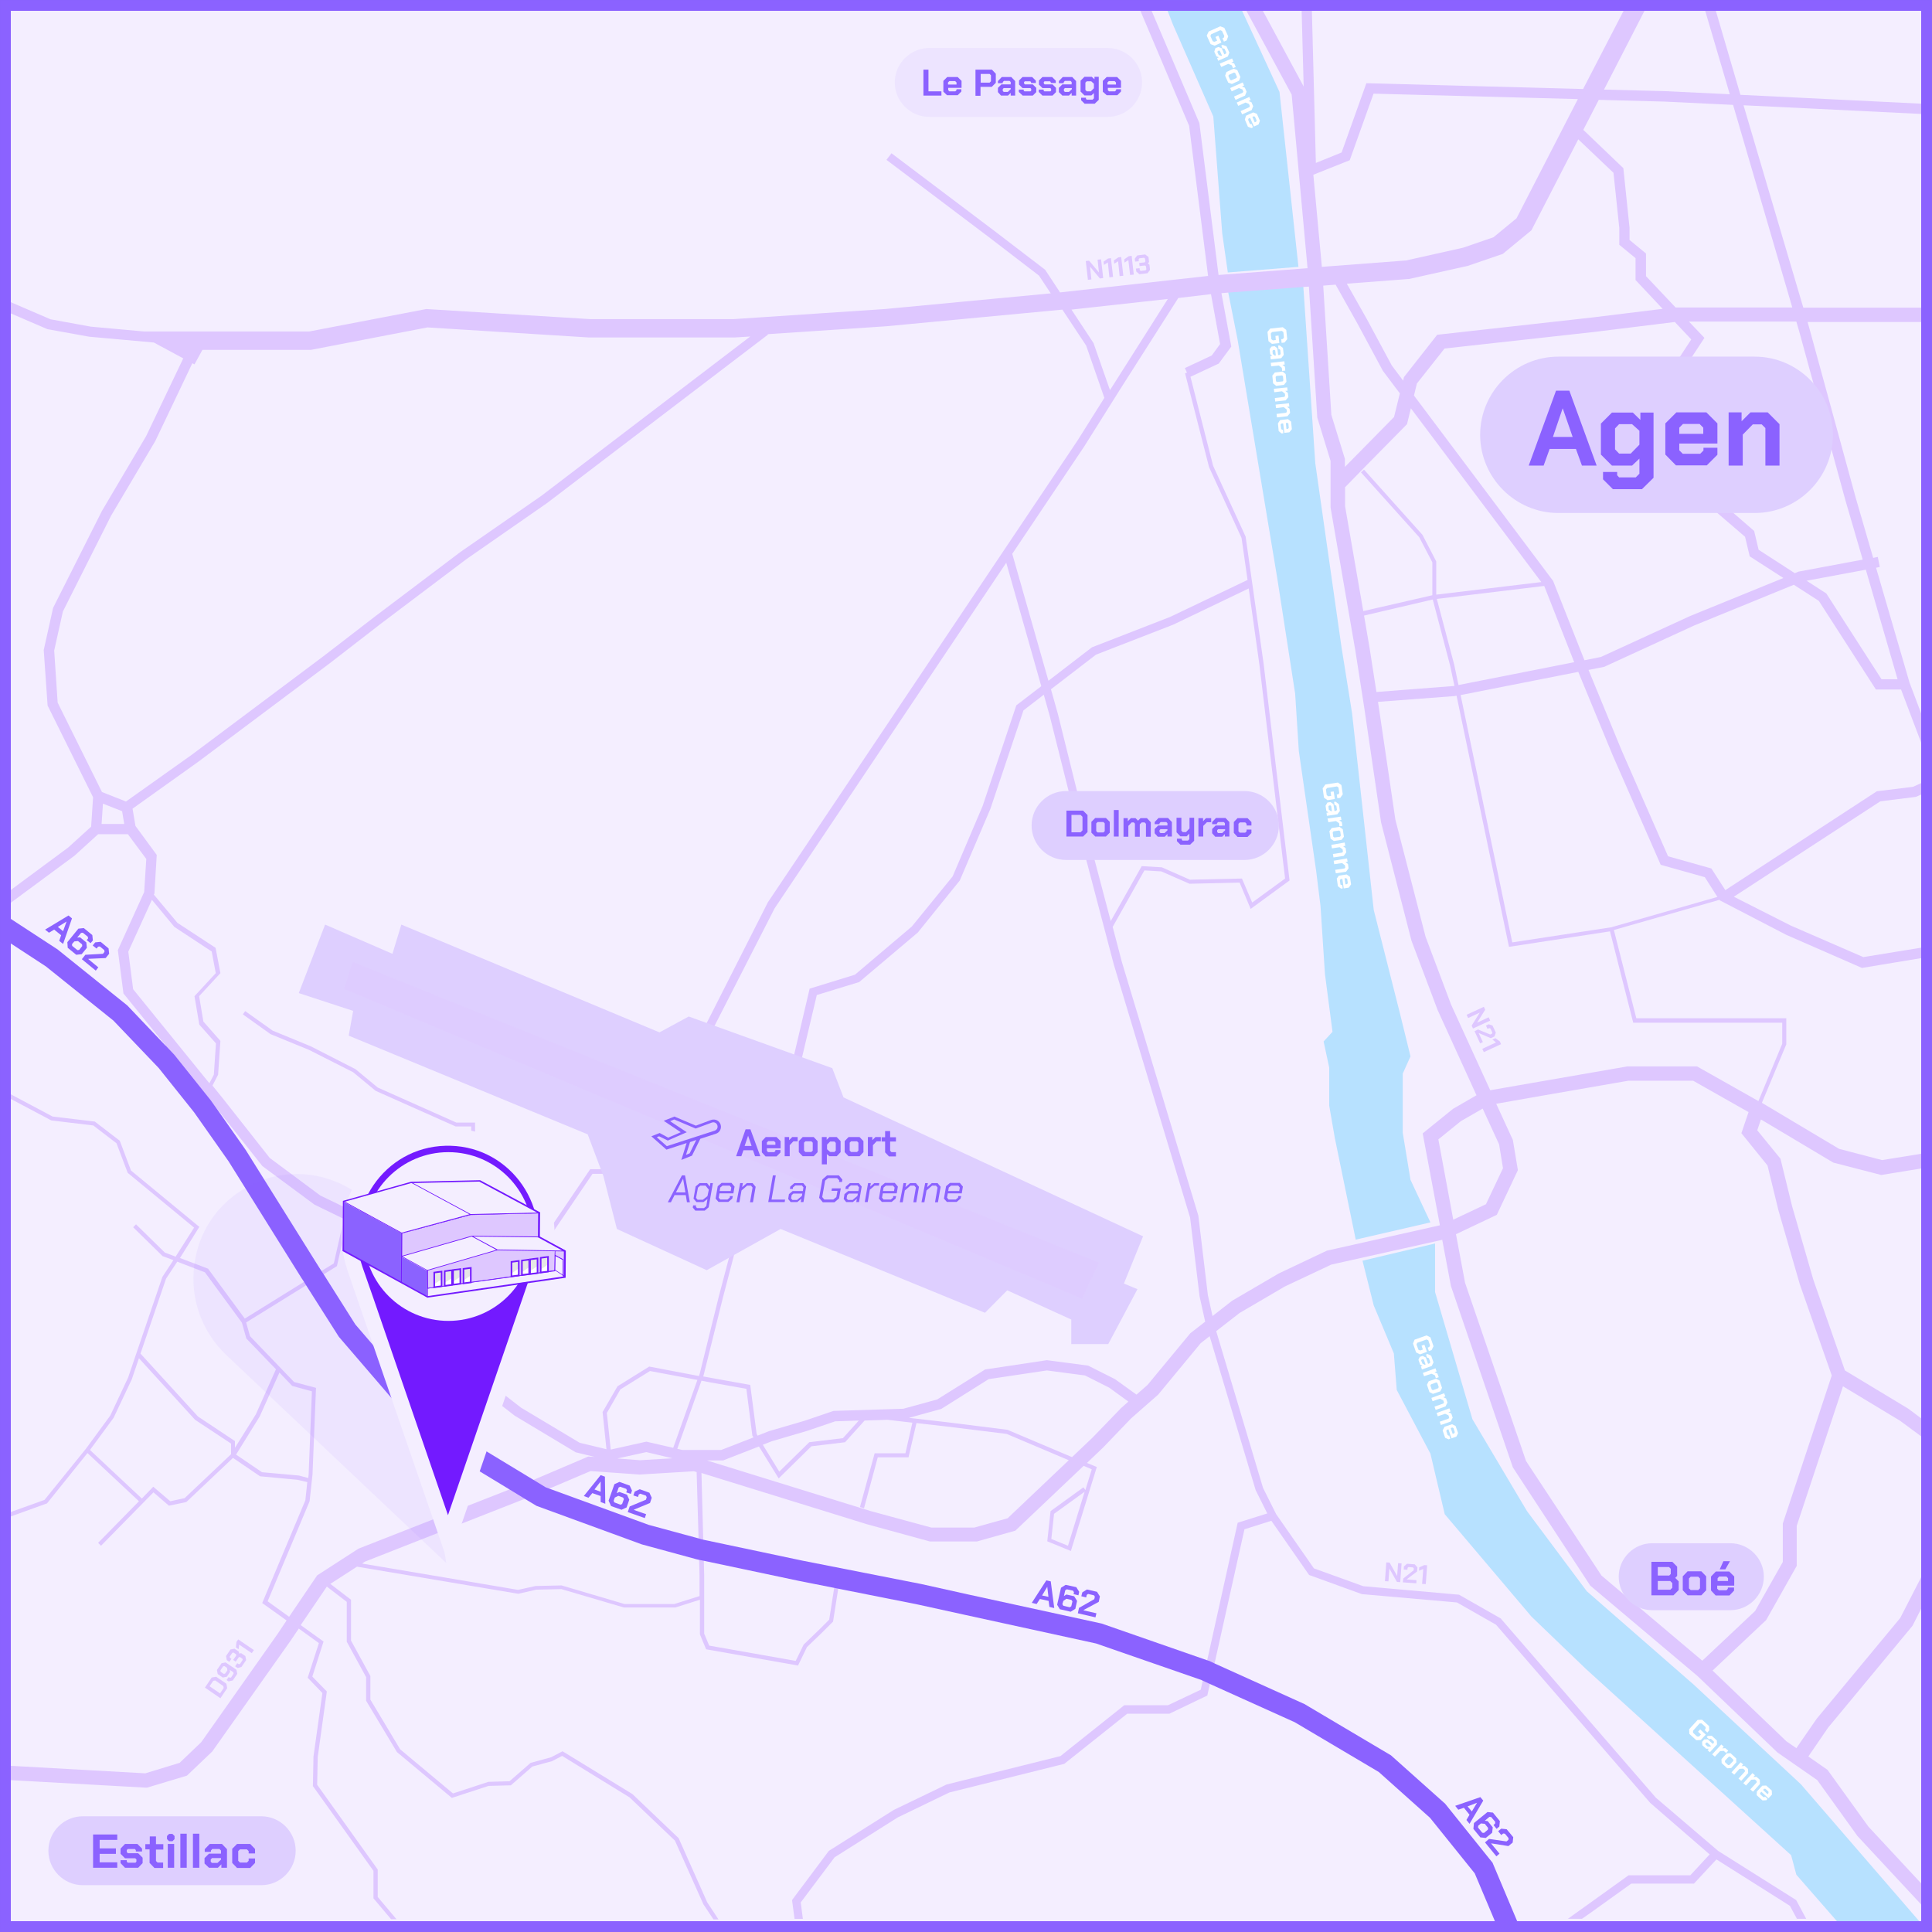 <svg xmlns="http://www.w3.org/2000/svg" xmlns:xlink="http://www.w3.org/1999/xlink" id="Calque_1" x="0px" y="0px" viewBox="0 0 998.4 998.4" style="enable-background:new 0 0 998.4 998.4;" xml:space="preserve"><rect x="0" y="0" width="998.4" height="998.4" fill="#333333" stroke="none"/><style type="text/css">	.st0{fill:#F4EEFF;}	.st1{fill:#B7E1FF;}	.st2{fill:#DEC7FF;}	.st3{fill:#8B62FF;}	.st4{fill:none;stroke:#8B62FF;stroke-width:5.595;stroke-miterlimit:10;}	.st5{opacity:7.000000e-02;fill:#8B62FF;}	.st6{fill:#DECFFF;}	.st7{opacity:0.32;fill:#DEC7FF;}	.st8{fill:#731AFF;}	.st9{fill:#FFFFFF;stroke:#FFFFFF;stroke-width:0.839;stroke-miterlimit:10;}	.st10{fill:#E6E6E6;}	.st11{fill:none;stroke:#731AFF;stroke-width:0.839;stroke-miterlimit:10;}	.st12{fill:#FFFFFF;}</style><g>	<rect x="1.5" y="2.8" class="st0" width="992.8" height="992.8"></rect>	<polygon class="st1" points="634.5,150.1 673.5,147.8 679.7,239.4 693.2,334.1 698.7,368.5 709.9,470.2 723.4,523.5 728.9,545.9   724.9,554.8 724.9,585.4 728.9,609.7 739.2,631.7 700.6,640.6 689.8,588.1 686.9,571.4 686.9,551.7 684,538.2 688.6,533.2   684.7,503.4 682.4,468.2 680.1,449.7 671.2,388.2 669.3,358.5 660,298.5 639.5,175.2  "></polygon>	<polygon class="st1" points="994.2,995.6 951.7,995.6 928.3,968.8 925.6,958.7 819.6,862.5 791.4,835.4 746.6,782.5 739.2,751.2   721.8,718.3 720.3,699.4 709.9,674.6 704.1,651.5 741.6,642.6 741.6,667.7 760.9,733.4 789.1,780.9 820,822.3 875.3,870.6   930.6,922  "></polygon>	<polygon class="st1" points="671,137.9 634.5,140.8 631.6,120.5 627,60.2 606.1,12.6 601.3,0.2 639.4,0.2 661.2,47.5  "></polygon>	<g>		<path class="st2" d="M551.9,798.8l-8.6-3.5l1.4-13l15.8-11.4L551.9,798.8z M833.3,390.1l24.9,56.8l22.8,6.4l6.5,10.2l-54.9,15.7   l-51.1,7.8l-26.7-127.8l60.8-12L833.3,390.1z M695,251.9l11.7-12l20.4-20.7l2-8.2l67.4,89.8l-54.3,6.5v-17.2l-7.1-13.7l-30.2-33.7   l-1.6,1.4l30.1,33.5l6.8,13v17l-35.7,8.2l-9.4-54.2V251.9z M740.4,309.8l9,34.2l2.2,10.4l-0.3,0.1l-40,3.1l-3.5-22.5l-2.9-17   L740.4,309.8z M751.5,343.5l-9-34l55.5-6.7l15.5,39.4L753.7,354L751.5,343.5z M980.6,351h-8.3l-28.5-44.3l-10.2-6.6l30.6-5.7   L980.6,351z M645.3,304.1l5.5,39.2L664.1,454l-17,12.4l-5.3-12.4l-26.9,0.6l-14.5-6.4l-10.4-0.6l-16,28.4l-12.7-48.1L546.7,369   l-3.6-12.8l23.3-17.9l39.9-15.5L645.3,304.1z M538.1,354.6l-12.9,9.9l-17.4,52l-15.5,36.4l-21.1,25.9l-29.4,24.9l-23.4,7.2   l-8.4,35.8l-41.6-14.9l31.9-62.4L520,290.8L538.1,354.6z M52.5,425.8l0.7-10.5l9.9,3.9l1.1,6.6H52.5z M68.8,511.2l-2.5-19.4   L78.5,465l11.6,14l19.3,12.7l2.1,11.2l-11,11.9l2.5,14.7l8.6,9.7l-1.1,16.2l-2.3,4.4L68.8,511.2z M119.4,751.5l-24,22.7l-7.4,1.6   l-8.8-7.5l-5.9,6.1l-26.8-25.1l12.2-16.6l9.4-19.9l3.7-10.9l29,31.8l18.6,12.3V751.5z M102.3,732l-29.7-32.5l13.2-38.7l5.8-8.8   l14.3,5.5l19.1,26l2.3,8.2l15.3,15.9l-10.4,23.3l-10.8,17.3v-3.5L102.3,732z M154.4,762.5l-19-1.7l-13.4-9.1l12.2-19.7l10.2-22.7   l6.6,6.9l10.2,2.8l-1.7,42.9l-0.2,1.9L154.4,762.5z M185.1,800.4l-21.2,13.7l-14.5,21.4l-11.1-8l21.7-51.7l1.5-14l1.8-44.6   l-11.3-3l-22.8-23.7l-2-7.1l31-19.2l9-5.6l6.9-4.3l5.2-22.7l15.1,13.4l19.2,31l19.2,29.8l33.2,25.8l31.5,18.9l9.9,2.4l-3.4-0.2   l-28.4,12.1h0l-3.5,1.5l-8.8,3.4l-77.8,30.5L185.1,800.4z M334,745l-18.4,4.1l-2-18.9l7-12.2l15.3-9.5l24.5,4.6l-12.5,35.1   L334,745z M347.5,753.6l-16.8,1l-11.7-0.9l15-3.3L347.5,753.6z M335.5,706.2l-16.4,10.2l-7.7,13.3l2,19.2l-13.8-3.3l-30.4-18.2   l-27.9-21.7l10.7-19.2l54.2-79.9h5.8l68.9,27.5l-9.5,36.1l-9.8,39.7l-0.4,1.2L335.5,706.2z M239.5,704.3l-2.7-2.1l-18.7-29   l-2.1-3.4l16.5-1.8l17.3,18L239.5,704.3z M361.5,824.8l-13,4.1h-25.8l-32.5-9.6l-13.4,0.3l-9.1,2L187.1,808l1.5-1l82.7-32.5   l3.6-1.4l-1.4-3.4l1.4,3.4l8.9-3.8l21.4-9.1l25.3,1.8l28-1.7l1.5,0.4L361,795l0.3,11l0.2,8.2V824.8z M352.6,749.3l-2.6-0.6   l12.5-35.2l4.7,0.9l18.5,3.3l3.1,24.2l0.6,0.9l-16.7,6.5H352.6z M520.7,784.6l-17.2,4.8h-22.2l-31.3-8.5l-84.7-26.2h8.4l18.5-7.2   l10.2,16.5l16.9-16.6l17.4-2.1l10.1-11.2l11.8-0.4l12.9,1.5l-3.6,15.8H452l-7.6,27.8l2.1,0.6l7.1-26.3h15.9l4.1-17.7l15.8,1.8   l30.8,3.8l32.1,13.6L520.7,784.6z M394.2,746.6l4.6-1.8l18.4-5.4l14.4-4.9l12.2-0.4l-8.2,9.1l-17.4,2.1l-15.5,15.2L394.2,746.6z    M579.3,727.7l-14.7,15.2L554,753l-33.1-14l-0.1-0.1l-31.1-3.9l-20-2.3l16.7-4.6l24.5-15.4l30.1-4.5l19.7,2.6l12.5,6.3l9.9,7.2   L579.3,727.7z M743.3,588.8l11.6-9.4l11.3-6.5l8.5,18.5l2,12.3l-8.8,18.6l-16.9,8L743.3,588.8z M913.4,602.3l5.6,23l11.1,38.4   l16.5,47.1l-25.1,75.9l-0.2,0.6v19.9l-14.3,25.3l-27.3,25.7l-52.1-44L788.6,755l-31.5-92.1l-4.7-25.1l21.1-10l10.9-23.1l-2.6-15.6   l-8.6-18.7l23.3-4.1l44.9-7.8H875l28.6,16.2l-3.7,10.9L913.4,602.3z M877,551.1h-36.1l-45.5,7.9l-25.3,4.4l-20.2-44.2l-13.2-35.1   l-15.6-60.5l-8.7-59l-0.3-1.9l39.7-3l0.9-0.2l27.1,129.8l52.2-8l12,47.2h77v10.9l-12.3,29.6L877,551.1z M993.1,58.9v-5.3   l-58.8-2.9L899.4,49L886.2,3.9h-5.5l13.2,44.8l-33.7-1.6l-31.3-0.8l21.8-42.4h-10.8L818.1,46l-112-3l-12.8,35.8L680,84.2   l-2.1-80.3h-5.3l1.1,40.8l-22-40.8h-8.5l24.3,45l8.2,89.7l-46,3.5l-9.9-78.5L594.4,3.9h-5.8L614.5,65l9.8,77.6l-75.5,8.4l-1,0.1   l-7.7-11.7l-26.4-20.2l-53-40l-2.6,3.4l53,40l25.8,19.8l6.1,9.2l-85.7,8.1l-78,5.2h-74.5l-84.5-5.2l-60.5,11.6H74.4l-27.5-2.5   l-20.8-3.8L5.2,156v5.8l19.3,8.3l21.6,3.9l33.4,3l15.2,8.2l-19.2,40.2l-22.8,38.6l-25.2,50l-0.1,0.3l-4.8,21.6l2,28.7L48.1,412   l-1,15.2L35.2,438l-30,22.2v6.6l33.3-24.6l12.2-11.1h15.4l9.5,12.8L74.5,461l-13.6,30l2.9,22.4l21.8,26.9l0,0l25,30.8l1.3,1.6l0,0   l23.7,29.9l26.9,19.9l15.2,7.4l-5.2,23l-6.2,3.8l-9,5.6l-30.8,19.1l-19-25.8l-14.5-5.5l0.2-0.3L103,634l-35.3-29.1l-5.8-15.4   L49,579.6L27.2,577l-22-11.7v2.4L26.5,579l21.7,2.6l12,9.2l5.8,15.3l34.3,28.3l-9.1,14.3l-0.4,0.7l-5.6-2.1l-14.9-14.6l-1.5,1.5   L84,649.1l5.6,2.1l-5.7,8.7l-17.7,52l-9.2,19.6l-12.7,17.3L23,775.1l-17.8,6.4v2.3l19.1-6.9l20.9-26l26.6,24.9l-21.1,21.5l1.5,1.5   l27.1-27.6l8,6.9l9-1.9l24.1-22.8l14,9.5l19.3,1.8l5.1,1.2l-1,9.4l-22.3,53.1l12.6,9l-4.4,6.6L104,900.3L92.8,911l-17.7,5.4   l-69.9-3.9v7.4l70.1,3.9l0.7,0l20.6-6.2l13.1-12.5l40.3-57l4.4-6.5l10.4,7.5L159,867l7.6,7.9l-4.6,32.8l-0.3,15.3l31.3,43.8v14.2   l9.1,10.8h2.8l-9.7-11.5v-14.2l-31.3-43.8l0.3-14.4l4.7-33.8l-7.5-7.7l5.8-18.1l-11.8-8.5l13.5-19.9l10.3,7.9v20.6l10,18.3v12.2   l15.8,26.3l0.1,0.2l28.4,23.7l19-6.2l11.5-0.3l11.1-9.7l10.2-2.8l5.2-2.7l34.8,21.4l23.5,22.4l14.7,32.9l5.2,7.8h2.6l-5.8-8.8   l-14.8-33.2l-23.9-22.8L290.7,905l-5.9,3.1l-10.6,2.9l-10.9,9.5l-10.9,0.3l-18.3,6L206.8,904l-15.4-25.7v-12.2l-10-18.3v-21.1   l-10.7-8.2l13.8-8.9l83.2,14l0.2,0l9.2-2.1l13-0.3l32.3,9.5l26.6,0l12.7-4v17.9l3.2,7.7l47.5,8.4l4.6-9.5l8.3-8l5.2-5.2l2.7-17.2   l-2.1-0.3l-2.6,16.5l-4.7,4.7l-8.5,8.2l-4.1,8.4l-44.7-7.9l-2.6-6.2v-30.3l-0.2-7.7l-0.3-10.9l-0.9-34.1l85.6,26.5l32.5,8.9h24.2   l19.9-5.6l35.3-33.5l4.2,1.8l-3.3,10.7l-1-1.4l-17,12.3l-1.7,15.6l12.2,5l13.4-43.4l-5.1-2.1l8.3-7.9l14.5-15.1l14-12.3l22-26.6   l4.6-3.6l23.8,79.6l6,12l-15.3,4.8l-15.7,70.8l-2.3,10.5l-1.1,5l-16.9,8H581l-33,26.3l-58.9,14.7l-27.2,13.1l-33.3,21l-0.3,0.2   l-19,25.4l1.3,9.7h4.3l-1.1-8.5l17.5-23.3l32.6-20.6l26.7-12.9l59.4-14.8l32.5-25.9h21.8l19.6-9.4l1.4-6.2l2.4-10.6l15.4-69.1   l13.9-4.4l19.5,28l27,9.8l0.3,0.1l49.1,4.3l20.2,11.5l40.6,46.9l39.1,45.2l30.7,26.6l-10,10.8h-31.9l-22.3,16l-9.1,6.5h7.3l4.3-3   l21.2-15.2h32.4l11.6-12.5l38,24l3.6,6.7h4.8l-5.2-9.7l-40.3-25.4L855.7,929l-79.9-92.3l-0.2-0.3L754,824.1l-49.5-4.4l-25.5-9.2   l-19.5-28l-6.8-13.6l-24.2-81l12.1-9.4l23.4-13.7l24-11.3l57.3-12.8l4.5,23.9l32,93.7l40,61.1l55.4,46.7l41.1,39.3l0.2,0.2   l20.6,14.3l20.5,28.5l0.1,0.2l33.4,35.9v-10.9l-27.6-29.7l-21.1-29.3l-9.9-6.9l10.2-14.9l43.6-52.6l4.7-9.2v-16.3l-11,21.4   l-43.2,52.1l-10.5,15.2l-5.2-3.6l-38.1-36.5l27.7-26.1l15.8-28v-20.7l23.9-72.1l29.5,17.8l11.1,8.2v-9.3l-6.8-5.1l-32.8-19.8   l-16.3-46.8l-11-38.1l-6-24.5l-12-14.7l1.9-5.6l37.4,22.3l24.8,6.4l20.8-3.4v-7.6l-20.4,3.3l-22.2-5.8l-39.9-23.8l12.6-30.2v-13.5   h-77.5l-11.6-45.6l54.6-15.6l0.2,0.3l34.3,17.8l39.1,17.1l30.8-5.1v-5.4l-30.1,4.9l-37.5-16.3L896,463.4l75.7-49.3l18.4-2.3   l3.1-1.4v-5.9l-4.6,2.1l-18.7,2.3L891.6,460l-7.2-11.2l-22.4-6.3L838.1,388l-17.2-41.8l8.1-1.6l46.6-21.4l51.4-21l12.9,8.3   l29.5,45.8h13l10.9,28.8V370l-6.5-17.2l-17.3-59.4l1.9-0.4l-1-5.2l-2.4,0.5l-9-31l-23.8-87l-1.1-3.9h59.2v-7.4h-61.4L901,54.4   l33.1,1.6L993.1,58.9z M845.2,133.4v11.3l14,14.9l-36.7,4.5l-79.8,8.9l-17.2,21.9l-0.4,1.8l-5.9-7.9L706.4,165L696,146.6l31.6-2.4   l0.4,0l30.5-6.8l18.1-6.2l14.8-12.2l24.2-47l18.2,17.3l3,28.5v8.7L845.2,133.4z M688,214.4l-4.2-66.8l6.4-0.5l11.5,20.5l12.8,23.8   l0.1,0.2l8.8,11.7l-3,12.2l-19,19.3l-6.4,6.5v-4.2L688,214.4z M697.5,82.8l12.3-34.4l105.6,2.8l-31.7,61.6l-11.9,9.8l-15.7,5.4   l-29.5,6.6l-43.5,3.3l-4.4-47.6L697.5,82.8z M625.8,152l4.7,25.8l-4.3,5.9l-13.9,6.5l1.1,2.4l-1,0.3l12.4,48.5l16.8,36.6l3.1,21.7   l-40,19.1l-40.4,15.7l-22.5,17.3l-18.7-65.6l37.2-55.5l19.1-30.4l29.5-46.3L625.8,152z M603.5,154.5L575.9,198l-2.3,3.6l-8.5-24.3   L553.7,160L603.5,154.5z M65.1,414.2l-12.4-4.9l-22.9-46.2L28,336.2l4.5-20.2l24.9-49.5L80.2,228l19.2-40.3l1.1,0.6l4.1-7.5h56.1   l60.2-11.6l83.5,5.2l75.1,0l8.2-0.5l-107.9,82.3l-41.8,29l-44.1,33.3l-27,20.8l-67.6,50.6L65.1,414.2z M615.1,689L593,715.7   l-5.7,5l-11.1-8l-13.9-7l-21.3-2.8l-31.9,4.8l-24.8,15.5l-17.5,4.8l-35.6,1.1l-0.4,0l-15,5.1l-18.5,5.4l-5.8,2.3l-0.5-0.9   l-3.3-25.3l-20-3.6l-4.3-0.8l0.3-1l9.9-39.8l9.9-37.9l-71.1-28.4H305l-54.1,79.8l-17.6-18.4l-18.5,2l-0.1-0.2l25-39.4l5.8-32.7   l0-15.2h-9.7l-40.6-18.1l-11.5-9.5l-23.1-11.8l-19.7-8.1l-14.2-10.1l-1.2,1.7l14.3,10.2l20,8.2l22.7,11.5l11.6,9.6l41.1,18.3   l0.2,0.1h8.1v12.8l-5.7,32.2l-24.2,38.1l-14.8-24l-18-16l-15.3-7.4l-26.1-19.4l-24.5-31.1l-5.1-6.3l2.9-5.6l1.2-17.5l-8.8-10   l-2.2-13.1l11-11.9l-2.5-13.1l-19.7-12.9l-12.2-14.6l0.3-0.5l1.2-20l-11-15l-1.5-8.9l33.9-24.2l67.7-50.7l27-20.9l44-33.2l41.7-29   l114.1-87l-0.2-0.2l61.3-4.1l91-8.6l12.3,18.6l9.4,27l-13.9,22.1l-160,238.6L362.5,534l50.6,18.2l9-38l21.9-6.7l30.3-25.6L496,455   l15.8-37l17.1-50.9l10.5-8.1l3.1,11.1l14.8,58.9l18.3,69.5L615,629.2l4.9,40.7l2.9,13.1L615.1,689z M750.9,573l-15.7,12.7   l8.9,47.5l-58.4,13.1l-24.9,11.8l-24.1,14.1l-10.1,7.9l-2.4-10.8l-4.9-40.8l0-0.2l-39.5-131l-4.8-18.3l16.4-29.2l8.7,0.5l14.6,6.4   l25.9-0.6l5.7,13.6l20.1-14.7l-13.4-112l-9.3-65.7l-16.8-36.6l-11.7-46l14.6-6.8l6.5-8.8l-5.1-27.6l3.6-0.3l38.8-2.9h0l2.8-0.2   l4.3,67.2l0,0.4l6.9,22.5v24.1l12.8,73.9l4.6,29.5l8.7,59.3l15.7,61.1l13.5,35.8l20.1,44.1L750.9,573z M873.5,318.3l-46.2,21.2   l-8.5,1.7l-16.2-41l-71.9-95.8l1.5-6.2l14.3-18.1l76.8-8.5l42.2-5.2l8.5,9l-11.2,17.1l19.6,41.9l2.4,28.4l17,14.6l2.4,10.1   l17.4,11.2L873.5,318.3z M929.9,171.7l23.8,87l8.9,30.5l-33.2,6.2l-1.9,0.8l-18.7-12.1l-2.3-9.7l-16.6-14.4l-2.3-27.2l-18.7-40.1   l11.9-18.1l-8-8.4h55.5L929.9,171.7z M926.2,158.9h-60.3l-15.3-16.2v-11.7l-8.5-7v-6.3l-3.2-30.8l-20.7-19.8l8-15.5l33.9,0.9   l35.5,1.7L926.2,158.9z"></path>	</g>	<polygon class="st3" points="785.2,995.6 773.6,995.6 772.1,991.8 762.1,968.1 739,939.4 712.5,915.7 669.1,890 625.2,870.2   621.3,868.4 620.9,868.2 566.4,849.3 497.7,834.3 474,829.1 412.6,816.9 363.4,806.5 361.3,806.1 360,805.8 331.7,798.1   277.3,778.2 271.3,774.6 263.3,769.7 241.2,756.3 207.5,728.5 175.1,690.8 158.2,664.2 157.1,662.4 155.7,660.3 118.1,600.1   100.3,574.8 82,551.9 58.6,527.4 23.7,499.4 5.2,487.3 1.5,484.8 1.5,472.1 5.2,474.6 30,490.8 30.2,491 65.8,519.6 85.5,540.3   85.6,540.3 90.1,545.1 108.9,568.6 111.9,572.8 111.9,572.8 127,594.3 164.7,654.6 166.1,656.8 167.3,658.6 183.6,684.4 215,720.9   247.4,747.6 275.6,764.7 275.6,764.7 282,768.6 283.9,769.3 335.2,788 361,795 362.6,795.5 363.1,795.6 414.7,806.5 476.2,818.6   500,823.9 569.3,839 623.6,857.9 625.1,858.4 627.6,859.6 674.1,880.6 718.8,907.1 746.8,932.1 771.3,962.6 783.6,991.8  "></polygon>	<rect x="2.8" y="2.8" class="st4" width="992.8" height="992.8"></rect>	<path class="st5" d="M178.4,612.9c-15.3-8-33-8.3-48.4-0.7c-0.4,0.2-0.9,0.4-1.3,0.7c-0.4,0.2-0.9,0.5-1.3,0.7  c-15,8.4-24.9,23-27,40.2c-2.2,17.5,3.9,34.4,16.6,46.5l113.6,107.4l-23.5-154.6C204.5,635.7,194,621.1,178.4,612.9z"></path>	<polygon class="st6" points="154.4,513.2 168,477.8 202.8,492.9 207.4,477.8 340.8,533.5 355.9,525.3 430.1,552 435.9,567.1   590.7,638.9 580.8,663.3 587.8,666.2 572.7,694.6 553.6,694.6 553.6,681.9 520.5,666.8 509,678.4 403.4,635.1 365.2,656.4   318.8,635.1 311.8,607.7 303.7,586.2 180.2,535.2 182.5,522.4  "></polygon>	<polygon class="st7" points="177.7,511 182.3,497.1 567.9,652.5 559.2,671.1  "></polygon>	<g>		<path class="st0" d="M276.6,606.6c-10.1-14.5-26-23.1-43.5-23.6c-0.5,0-1,0-1.5,0s-1,0-1.5,0c-17.6,0.4-33.4,9-43.5,23.6   c-10.3,14.8-12.8,33-7,50l52,151.1l52-151.1C289.4,639.6,286.8,621.3,276.6,606.6z"></path>		<path class="st8" d="M232.8,592.1c-0.4,0-0.8,0-1.3,0c-0.4,0-0.8,0-1.3,0c-31.7,0.8-53.2,32.6-42.9,62.6L193,671l38.5,112   l38.5-112l5.6-16.3C286,624.7,264.5,592.9,232.8,592.1z M231.6,652c-9.4,0-17-7.6-17-17c0-9.4,7.6-17,17-17c9.4,0,17,7.6,17,17   C248.6,644.3,241,652,231.6,652z"></path>	</g>	<circle class="st0" cx="231.7" cy="639" r="43.6"></circle>	<g>		<polygon class="st0" points="286.7,656.6 291.3,659.7 220.4,670.3 220.7,665.8   "></polygon>		<g>			<g>				<polygon class="st2" points="278.7,626.9 278.5,639.4 291.9,646.3 291.9,659.8 290.8,659.1 290.9,651 286.9,648.7 286.7,656.6      221,665.8 220.8,656.5 207.7,649.2 207.7,637.4 243,627.8     "></polygon>				<g>					<g>						<g>							<polygon class="st9" points="243.3,655.2 243.3,662.7 239.5,663.2 239.5,655.7        "></polygon>							<polygon class="st10" points="243.3,655.2 243.3,659.1 239.5,661.7 239.5,655.7        "></polygon>						</g>						<polygon class="st11" points="243.3,655.2 243.3,662.7 239.5,663.2 239.5,655.7       "></polygon>					</g>					<g>						<g>							<polygon class="st9" points="237.9,655.8 237.9,663.4 234.1,663.9 234.1,656.3        "></polygon>							<polygon class="st10" points="237.9,655.8 237.9,659.8 234.1,662.3 234.1,656.3        "></polygon>						</g>						<polygon class="st11" points="237.9,655.8 237.9,663.4 234.1,663.9 234.1,656.3       "></polygon>					</g>					<g>						<g>							<polygon class="st9" points="233.6,656.4 233.6,664 229.8,664.5 229.8,656.9        "></polygon>							<polygon class="st10" points="233.6,656.4 233.6,660.4 229.8,662.9 229.8,656.9        "></polygon>						</g>						<polygon class="st11" points="233.6,656.4 233.6,664 229.8,664.5 229.8,656.9       "></polygon>					</g>					<g>						<g>							<polygon class="st9" points="228.2,657.1 228.2,664.7 224.4,665.2 224.4,657.6        "></polygon>							<polygon class="st10" points="228.2,657.1 228.2,661.1 224.4,663.6 224.4,657.6        "></polygon>						</g>						<polygon class="st11" points="228.2,657.1 228.2,664.7 224.4,665.2 224.4,657.6       "></polygon>					</g>					<g>						<g>							<polygon class="st9" points="283.2,649.5 283.2,657.1 279.4,657.6 279.4,650        "></polygon>							<polygon class="st10" points="283.2,649.5 283.2,653.5 279.4,656 279.4,650        "></polygon>						</g>						<polygon class="st11" points="283.2,649.5 283.2,657.1 279.4,657.6 279.4,650       "></polygon>					</g>					<g>						<g>							<polygon class="st9" points="277.8,650.3 277.8,657.9 273.9,658.4 273.9,650.8        "></polygon>							<polygon class="st10" points="277.8,650.3 277.8,654.3 273.9,656.8 273.9,650.8        "></polygon>						</g>						<polygon class="st11" points="277.8,650.3 277.8,657.9 273.9,658.4 273.9,650.8       "></polygon>					</g>					<g>						<g>							<polygon class="st9" points="273.5,650.9 273.5,658.4 269.7,658.9 269.7,651.4        "></polygon>							<polygon class="st10" points="273.5,650.9 273.5,654.8 269.7,657.4 269.7,651.4        "></polygon>						</g>						<polygon class="st11" points="273.5,650.9 273.5,658.4 269.7,658.9 269.7,651.4       "></polygon>					</g>					<g>						<g>							<polygon class="st9" points="268.1,651.6 268.1,659.1 264.3,659.6 264.3,652.1        "></polygon>							<polygon class="st10" points="268.1,651.6 268.1,655.5 264.3,658.1 264.3,652.1        "></polygon>						</g>						<polygon class="st11" points="268.1,651.6 268.1,659.1 264.3,659.6 264.3,652.1       "></polygon>					</g>				</g>				<path class="st8" d="M220.9,665.9l-0.2-9.3l-13.2-7.3l0-0.1l0.1-11.9l0.1,0l35.3-9.6l35.8-0.9l-0.1,12.5l13.4,6.9v0.1l0,13.7     l-1.3-0.8l0.1-8.2L287,649l-0.2,7.7L220.9,665.9z M207.8,649.1l13.2,7.3l0.2,9.2l65.4-9.2l0.2-7.9l4.3,2.3l-0.1,8.2l0.8,0.5     l0-13.2l-13.4-6.9l0-0.1l0.1-12.3l-35.5,0.9l-35.2,9.5L207.8,649.1z"></path>			</g>			<polygon class="st3" points="177.5,621 207.7,637.4 207.7,649.5 220.6,656.6 220.7,670.2 177.5,646.1    "></polygon>			<polygon class="st0" points="278.7,626.9 242.6,627.5 207.7,637.4 177.5,621 212.6,610.9 248,610.3    "></polygon>		</g>		<polygon class="st0" points="207.3,649.3 243.8,639 278.5,639.4 291.9,646.3 256.7,645.8 220.6,656.6   "></polygon>		<path class="st8" d="M220.8,670.6l-0.1-0.1l-43.7-24l0.2-25.9l0.3-0.1l34.9-9.8l0,0l35.6-0.8l0.1,0l31,16.6l-0.1,12.5l13.4,7.3   l-0.1,14L220.8,670.6z M177.8,646l43.1,23.8l70.4-10.2l0.1-12.9l-13.4-7.3l0.1-12.5l-30.4-16.3l-35.3,0.8l-34.6,9.7L177.8,646z"></path>		<path class="st8" d="M207.3,649.3l-0.1,13.3l0.4,0l0.1-13.1l12.9,7l0.1,13.6l0.4,0l0-4.2l65.8-9l0.1-7.9l3.8,2.1l-0.1,8.2l1,0.8   l0.2-0.3l-0.9-0.7l0.1-8.2l-4.1-2.3l0-2l4.9,0.1l0-0.4l-34.8-0.6l-12.5-6.7l33.9,0.4l0-0.4l-34.7-0.4l0,0l-36.1,10.4l0.1-11.6   l35.4-9.6l35.5-0.8l0-0.4l-35.5,0.8l-30.6-16.5l-0.2,0.3l30.2,16.3l-35,9.5l-29.9-16.3l-0.2,0.3l29.9,16.3l-0.1,11.7L207.3,649.3z    M243.8,639l12.7,6.9l-35.7,10.4l-12.8-7L243.8,639z M286.6,648.7l-0.1,7.9l-65.4,9l0-9l36-10.5l29.6,0.5L286.6,648.7L286.6,648.7   z"></path>					<rect x="289.2" y="655.3" transform="matrix(0.547 -0.837 0.837 0.547 -420.059 539.989)" class="st8" width="0.3" height="6.2"></rect>	</g>	<g>		<path class="st3" d="M540.7,816.7l2.3,0.5l1.8,13.8l-2.5-0.6l-0.4-3.1l-4.5-1l-1.7,2.6l-2.5-0.6L540.7,816.7z M541.8,825.2   l-0.6-5.2l0,0l-2.7,4.5L541.8,825.2z"></path>		<path class="st3" d="M546.3,829.3l2-8.8l2.4-1.5l5.5,1.2l1.5,2.4l-0.4,1.8l-2.5-0.6l0.2-1l-0.5-0.8l-3.2-0.7l-0.8,0.5l-0.7,3   l1.3-0.8l4,0.9l1.5,2.4l-0.9,4.1l-2.4,1.5l-5.6-1.3L546.3,829.3z M552.8,830.6l0.8-0.5l0.6-2.5l-0.5-0.8l-2.6-0.6l-1.6,1.1   L549,829l0.5,0.8L552.8,830.6z"></path>		<path class="st3" d="M557.6,830.9l7.9-4.5l0.3-1.3l-0.5-0.7l-3-0.7l-0.7,0.5l-0.3,1.3l-2.5-0.6l0.5-2l2.4-1.5l5.2,1.2l1.5,2.4   l-0.6,2.8L560,832l0,0.2l6.6,1.5l-0.5,2.1l-9.1-2.1L557.6,830.9z"></path>	</g>	<g>		<path class="st3" d="M35.4,473.1l1.8,1.5l-4.6,13.2l-2-1.6l1-2.9l-3.6-2.9l-2.7,1.6l-2-1.6L35.4,473.1z M32.6,481.2l1.8-5l0,0   l-4.5,2.8L32.6,481.2z"></path>		<path class="st3" d="M34.8,486.9l5.7-7l2.8-0.3l4.4,3.6L48,486l-1.2,1.4l-2-1.6l0.7-0.8l-0.1-0.9l-2.6-2.1l-0.9,0.1l-2,2.4   l1.5-0.1l3.2,2.6l0.3,2.8l-2.7,3.3l-2.8,0.3l-4.4-3.6L34.8,486.9z M40,491l0.9-0.1l1.6-2l-0.1-0.9l-2.1-1.7l-1.9,0.2l-1.2,1.4   l0.1,0.9L40,491z"></path>		<path class="st3" d="M44.1,493.4l9.1-0.5l0.8-1l-0.1-0.9l-2.3-1.9l-0.9,0.1l-0.8,1l-2-1.6l1.3-1.6l2.8-0.3l4.1,3.4l0.3,2.8   l-1.8,2.2l-8.9,0.4l-0.1,0.1l5.2,4.3l-1.3,1.7l-7.2-5.9L44.1,493.4z"></path>	</g>	<g>		<path class="st3" d="M310.4,762.3l2.2,0.8l0.2,14l-2.4-0.9l0-3.1l-4.3-1.5l-2,2.4l-2.4-0.9L310.4,762.3z M310.4,770.9l0-5.3l0,0   l-3.2,4.1L310.4,770.9z"></path>		<path class="st3" d="M314.5,775.5l3-8.5l2.6-1.2l5.3,1.9l1.2,2.6L326,772l-2.4-0.8l0.4-1l-0.4-0.8l-3.1-1.1l-0.8,0.4l-1,2.9   l1.4-0.6l3.9,1.4l1.2,2.6l-1.4,4l-2.6,1.2l-5.4-1.9L314.5,775.5z M320.7,777.6l0.8-0.4l0.9-2.5l-0.4-0.8l-2.5-0.9l-1.8,0.9   l-0.6,1.7l0.4,0.8L320.7,777.6z"></path>		<path class="st3" d="M325.4,778.5l8.4-3.5l0.4-1.3l-0.4-0.8l-2.9-1l-0.8,0.4l-0.4,1.3l-2.4-0.8l0.7-2l2.6-1.2l5,1.8l1.2,2.6   l-0.9,2.7l-8.2,3.4l-0.1,0.2l6.3,2.2l-0.7,2l-8.8-3.1L325.4,778.5z"></path>	</g>	<g>		<path class="st3" d="M765,928.7l1.5,1.8l-7.1,12l-1.6-2l1.6-2.7l-2.9-3.6l-2.9,1l-1.6-2L765,928.7z M760.6,936.1l2.7-4.5l0,0   l-4.9,1.9L760.6,936.1z"></path>		<path class="st3" d="M761.7,942.1l7-5.7l2.8,0.3l3.6,4.4l-0.3,2.8l-1.4,1.2l-1.6-2l0.8-0.7l0.1-0.9l-2.1-2.5l-0.9-0.1l-2.4,2   l1.5,0.2l2.6,3.2l-0.3,2.8l-3.3,2.7l-2.8-0.3l-3.6-4.4L761.7,942.1z M766,947.1l0.9,0.1l2-1.7l0.1-0.9l-1.7-2.1l-2-0.2l-1.4,1.2   l-0.1,0.9L766,947.1z"></path>		<path class="st3" d="M769.5,950.3l9,1.3l1-0.8l0.1-0.9l-1.9-2.3l-0.9-0.1l-1,0.8l-1.6-2l1.6-1.3l2.8,0.3l3.4,4.1l-0.3,2.8   l-2.2,1.8l-8.8-1.4l-0.1,0.1l4.3,5.2l-1.6,1.4l-5.9-7.2L769.5,950.3z"></path>	</g>	<g>		<path class="st2" d="M105.9,872.1l3.5-5.2l2.3-0.4l5.3,3.6l0.4,2.3l-3.5,5.2L105.9,872.1z M115.6,872.3l-0.2-1l-4.2-2.9l-1,0.2   l-1.9,2.8l5.4,3.7L115.6,872.3z"></path>		<path class="st2" d="M118.1,868.9l-1-0.7l1.1-1.6l0.5,0.4l0.7-0.1l1.3-2l-0.1-0.7l-1.9-1.3l0.2,1.1l-1.7,2.5l-2.1,0.4l-2.6-1.8   l-0.4-2.1l2.4-3.5l2.1-0.4l5.6,3.8l0.4,2.1l-2.3,3.4L118.1,868.9z M117.5,863.2l-0.2-1.3l-1.3-0.9l-0.7,0.1l-1.4,2.1l0.1,0.7   l1.6,1.1l0.7-0.1L117.5,863.2z"></path>		<path class="st2" d="M122.8,862l-1.3-0.9l1.1-1.6l0.8,0.5l0.6-0.1l1.4-2.1l-0.1-0.6l-1.3-0.9l-0.6,0.1l-1.6,2.3l-1.3-0.9l1.6-2.3   l-0.1-0.6l-1.3-0.9l-0.6,0.1l-1.4,2l0.1,0.6l0.8,0.5l-1.1,1.6l-1.3-0.9l-0.4-2.1l2.3-3.4l2.1-0.4l2.2,1.5l0.2,1l1-0.2l2.2,1.5   l0.4,2.1l-2.4,3.5L122.8,862z"></path>		<path class="st2" d="M123.6,849.9l-0.3,2.4l-1.4-1l0.3-2.8l0.9-1.3l8.1,5.5l-1.1,1.6L123.6,849.9z"></path>	</g>	<g>		<path class="st2" d="M716.4,807.4l1.7,0.1l3.9,6.9l0,0l0.5-6.6l1.8,0.1l-0.7,9.7l-1.7-0.1l-3.9-6.9l0,0l-0.5,6.6l-1.8-0.1   L716.4,807.4z"></path>		<path class="st2" d="M725.2,815.7l5.3-4.2l0.1-1l-0.4-0.5l-2.3-0.2l-0.5,0.4l-0.1,1l-1.9-0.1l0.1-1.6l1.6-1.4l4,0.3l1.4,1.6   l-0.2,2.1l-5.3,4l0,0.1l5,0.4l-0.1,1.6l-7-0.5L725.2,815.7z"></path>		<path class="st2" d="M735.5,810.8l-2.2,0.9l0.1-1.7l2.6-1.2l1.5,0.1l-0.7,9.7l-1.9-0.1L735.5,810.8z"></path>	</g>	<g>		<path class="st2" d="M766.8,520.3l0.7,1.5l-4.2,6.7l0,0l6-2.8l0.8,1.7l-8.9,4.1l-0.7-1.5l4.2-6.7l0,0l-6,2.8l-0.8-1.7L766.8,520.3   z"></path>		<path class="st2" d="M763.8,532l6.3,2.6l0.9-0.4l0.2-0.6l-1-2.1l-0.6-0.2l-0.9,0.4l-0.8-1.7l1.4-0.7l2,0.7l1.7,3.6l-0.7,2   l-1.9,0.9l-6.1-2.6l-0.1,0.1l2.1,4.5l-1.4,0.7l-2.9-6.3L763.8,532z"></path>		<path class="st2" d="M773.1,538.7l-1.9-1.5l1.6-0.7l2.3,1.7l0.6,1.4l-8.9,4.1l-0.8-1.7L773.1,538.7z"></path>	</g>	<g>		<path class="st2" d="M561.1,134.9l1.7-0.2l5.1,6.1l0,0l-0.7-6.6l1.8-0.2l1.1,9.7l-1.7,0.2l-5.1-6.1l0,0l0.7,6.6l-1.8,0.2   L561.1,134.9z"></path>		<path class="st2" d="M572.5,135.6l-2,1.3l-0.2-1.7l2.3-1.6l1.5-0.2l1.1,9.7l-1.9,0.2L572.5,135.6z"></path>		<path class="st2" d="M577.8,135l-2,1.3l-0.2-1.7l2.3-1.6l1.5-0.2l1.1,9.7l-1.9,0.2L577.8,135z"></path>		<path class="st2" d="M583.1,134.4l-2,1.3L581,134l2.3-1.6l1.5-0.2l1.1,9.7l-1.9,0.2L583.1,134.4z"></path>		<path class="st2" d="M587.2,140.3l-0.2-1.5l1.9-0.2l0.1,1l0.5,0.4l2.5-0.3l0.4-0.5l-0.2-1.6l-0.5-0.4l-2.8,0.3l-0.2-1.6l2.8-0.3   l0.4-0.5l-0.2-1.5l-0.5-0.4l-2.4,0.3l-0.4,0.5l0.1,1l-1.9,0.2l-0.2-1.5l1.3-1.7l4.1-0.5l1.7,1.3l0.3,2.6l-0.6,0.8l0.8,0.6l0.3,2.7   l-1.3,1.7l-4.2,0.5L587.2,140.3z"></path>	</g>	<g>		<path class="st12" d="M872.9,893.6l4.4-4.8l2.3-0.1l3.6,3.3l0.1,2.2l-1,1.1l-1.4-1.3l0.5-0.6l0-0.9l-2.1-1.9l-1,0l-3.4,3.8l0,1   l2.1,2l1,0l1-1.1l-1.5-1.4l1.1-1.2l2.9,2.7l-2.6,2.8l-2.3,0.1l-3.6-3.3L872.9,893.6z"></path>		<path class="st12" d="M879.6,900.1l1.1-1.2l1.8-0.1l2.6,2.4l0.6-0.6l0-0.6l-1.5-1.4l-0.6,0l-0.3,0.3l-1.3-1.2l0.5-0.6l2.1-0.1   l2.6,2.4l0.1,2.1l-3.7,4l-1.2-1.1l0.7-0.7l-1.4,0l-2-1.8L879.6,900.1z M882.5,902.6l1.4,0l0.3-0.3l-1.9-1.8l-0.5,0l-0.5,0.5l0,0.5   L882.5,902.6z"></path>		<path class="st12" d="M889.5,901.5l1.3,1.1l-0.8,0.9l1.6-0.1l1.5,1.3l-1.1,1.2l-1.2-1.1l-1.9,0.1l-2.7,2.9l-1.4-1.2L889.5,901.5z"></path>		<path class="st12" d="M889.6,909.1l2.7-3l2-0.1l2.9,2.7l0.1,2l-2.7,3l-2,0.1l-2.9-2.7L889.6,909.1z M893,912.1l0.7,0l2-2.1l0-0.7   l-1.6-1.5l-0.7,0l-2,2.1l0,0.7L893,912.1z"></path>		<path class="st12" d="M899.5,910.7l1.3,1.1l-0.8,0.9l1.6-0.1l1.7,1.5l0.1,2.2l-3.6,4l-1.4-1.2l3.3-3.6l0-0.7l-0.9-0.8l-1.9,0.1   l-2.7,3l-1.4-1.2L899.5,910.7z"></path>		<path class="st12" d="M905.6,916.3l1.3,1.1l-0.8,0.9l1.6-0.1l1.7,1.5l0.1,2.2l-3.6,4l-1.4-1.2l3.3-3.6l0-0.7l-0.9-0.8l-1.9,0.1   l-2.7,3l-1.4-1.2L905.6,916.3z"></path>		<path class="st12" d="M907.9,925.8l2.8-3l2-0.1l2.9,2.6l0.1,2.1l-1.8,1.9l-3.7-3.4l-0.6,0.7l0,0.6l1.7,1.5l0.6,0l0.2-0.3l1.3,1.2   l-0.6,0.7l-2,0.1l-3-2.7L907.9,925.8z M913.4,927.2l0.5-0.6l0-0.7l-1.6-1.5l-0.7,0l-0.5,0.6L913.4,927.2z"></path>	</g>	<g>		<path class="st12" d="M731,692.3l6.2-2.2l2,1l1.6,4.6l-1,2l-1.4,0.5l-0.6-1.8l0.8-0.3l0.4-0.8l-0.9-2.7l-0.9-0.4l-4.8,1.7   l-0.4,0.9l1,2.7l0.9,0.4l1.4-0.5l-0.7-2l1.5-0.5l1.3,3.7l-3.6,1.3l-2-1l-1.6-4.6L731,692.3z"></path>		<path class="st12" d="M733.7,701.2l1.5-0.5l1.6,0.8l1.2,3.3l0.8-0.3l0.3-0.6l-0.7-2l-0.5-0.3l-0.4,0.1l-0.6-1.7l0.8-0.3l1.9,0.9   l1.2,3.4l-0.9,1.9l-5.1,1.8l-0.5-1.6l0.9-0.3l-1.3-0.6l-0.9-2.5L733.7,701.2z M735.1,704.7l1.2,0.6l0.4-0.2l-0.9-2.5l-0.5-0.2   l-0.7,0.2l-0.2,0.4L735.1,704.7z"></path>		<path class="st12" d="M741.8,707.1l0.6,1.6l-1.1,0.4l1.5,0.7l0.7,1.9l-1.5,0.5l-0.5-1.5l-1.8-0.8l-3.8,1.3l-0.6-1.7L741.8,707.1z"></path>		<path class="st12" d="M738.3,713.8l3.8-1.3l1.8,0.9l1.3,3.8l-0.9,1.8l-3.8,1.3l-1.8-0.9l-1.3-3.8L738.3,713.8z M739.9,718.1   l0.6,0.3l2.7-1l0.3-0.6l-0.7-2.1l-0.6-0.3l-2.7,1l-0.3,0.6L739.9,718.1z"></path>		<path class="st12" d="M746.3,720l0.6,1.6l-1.1,0.4l1.5,0.7l0.7,2.1l-1,2l-5.1,1.8l-0.6-1.7l4.6-1.6l0.3-0.6l-0.4-1.1l-1.7-0.8   l-3.8,1.3l-0.6-1.7L746.3,720z"></path>		<path class="st12" d="M749,727.8l0.6,1.6l-1.1,0.4l1.5,0.7l0.7,2.1l-1,2l-5.1,1.8l-0.6-1.7l4.6-1.6l0.3-0.6l-0.4-1.1l-1.7-0.8   l-3.8,1.3l-0.6-1.7L749,727.8z"></path>		<path class="st12" d="M746.5,737.3l3.9-1.3l1.8,0.9l1.3,3.7l-0.9,1.8l-2.5,0.9l-1.6-4.7l-0.8,0.3l-0.3,0.6l0.7,2.1l0.5,0.3   l0.3-0.1l0.6,1.7l-0.9,0.3l-1.8-0.8l-1.3-3.8L746.5,737.3z M750.7,741l0.8-0.3l0.3-0.6l-0.7-2.1l-0.6-0.3l-0.8,0.3L750.7,741z"></path>	</g>	<g>		<path class="st12" d="M684.9,405.4l6.5-1l1.8,1.3l0.7,4.8l-1.3,1.8l-1.5,0.2l-0.3-1.9l0.8-0.1l0.5-0.7l-0.4-2.8l-0.8-0.6l-5.1,0.8   l-0.6,0.8l0.4,2.9l0.8,0.6l1.5-0.2l-0.3-2.1l1.6-0.2l0.6,3.9l-3.8,0.6l-1.8-1.3l-0.7-4.8L684.9,405.4z"></path>		<path class="st12" d="M686,414.7l1.6-0.2l1.5,1.1l0.5,3.5l0.9-0.1l0.4-0.5l-0.3-2.1l-0.5-0.3l-0.4,0.1l-0.3-1.8l0.8-0.1l1.7,1.3   l0.5,3.5l-1.3,1.7l-5.4,0.8l-0.2-1.6l1-0.1l-1.1-0.9l-0.4-2.6L686,414.7z M686.7,418.4l1.1,0.8l0.5-0.1l-0.4-2.6l-0.4-0.3   l-0.7,0.1l-0.3,0.4L686.7,418.4z"></path>		<path class="st12" d="M692.9,422l0.3,1.7l-1.1,0.2l1.3,0.9l0.3,2l-1.5,0.2l-0.2-1.6l-1.6-1.1l-3.9,0.6L686,423L692.9,422z"></path>		<path class="st12" d="M688.2,427.9l4-0.6l1.7,1.2l0.6,3.9l-1.2,1.6l-4,0.6l-1.7-1.2l-0.6-3.9L688.2,427.9z M689,432.4l0.6,0.4   l2.9-0.4l0.4-0.6l-0.3-2.2l-0.6-0.4l-2.9,0.4l-0.4,0.6L689,432.4z"></path>		<path class="st12" d="M694.9,435.4l0.3,1.7l-1.1,0.2l1.3,1l0.3,2.2l-1.3,1.8l-5.3,0.8l-0.3-1.8l4.8-0.7l0.4-0.5l-0.2-1.2l-1.5-1.1   l-4,0.6l-0.3-1.8L694.9,435.4z"></path>		<path class="st12" d="M696.1,443.6l0.3,1.7l-1.1,0.2l1.3,1l0.3,2.2l-1.3,1.8l-5.3,0.8l-0.3-1.8l4.8-0.7l0.4-0.5l-0.2-1.2l-1.5-1.1   l-4,0.6l-0.3-1.8L696.1,443.6z"></path>		<path class="st12" d="M691.9,452.5l4-0.6l1.7,1.2l0.6,3.9l-1.2,1.7l-2.6,0.4l-0.7-4.9l-0.9,0.1l-0.4,0.5l0.3,2.3l0.5,0.3l0.4-0.1   l0.3,1.8l-0.9,0.1l-1.6-1.2l-0.6-4L691.9,452.5z M695.3,457l0.8-0.1l0.4-0.5l-0.3-2.2l-0.6-0.4l-0.8,0.1L695.3,457z"></path>	</g>	<g>		<path class="st12" d="M656.4,169.8l6.5-0.7l1.8,1.4l0.5,4.8l-1.4,1.7l-1.5,0.2l-0.2-1.9l0.8-0.1l0.6-0.7l-0.3-2.9l-0.8-0.6   l-5.1,0.6l-0.6,0.8l0.3,2.9l0.8,0.6l1.5-0.2l-0.2-2.1l1.6-0.2l0.4,3.9l-3.8,0.4l-1.8-1.4l-0.5-4.8L656.4,169.8z"></path>		<path class="st12" d="M657.1,179.1l1.6-0.2l1.4,1.1l0.4,3.5l0.9-0.1l0.4-0.5l-0.2-2.1l-0.5-0.4l-0.4,0l-0.2-1.8l0.8-0.1l1.7,1.3   l0.4,3.6l-1.3,1.7l-5.4,0.6l-0.2-1.7l1-0.1l-1.1-0.9l-0.3-2.6L657.1,179.1z M657.7,182.9l1.1,0.9l0.5-0.1l-0.3-2.6l-0.4-0.3   l-0.7,0.1l-0.3,0.4L657.7,182.9z"></path>		<path class="st12" d="M663.7,186.7l0.2,1.7l-1.2,0.1l1.3,1l0.2,2l-1.6,0.2l-0.2-1.6l-1.5-1.2l-4,0.4l-0.2-1.8L663.7,186.7z"></path>		<path class="st12" d="M658.8,192.5l4-0.5l1.6,1.3l0.4,4l-1.3,1.6l-4,0.5l-1.6-1.3l-0.4-4L658.8,192.5z M659.4,197l0.5,0.4l2.9-0.3   l0.4-0.5l-0.2-2.2l-0.5-0.4l-2.9,0.3l-0.4,0.5L659.4,197z"></path>		<path class="st12" d="M665.2,200.2l0.2,1.7l-1.2,0.1l1.3,1l0.3,2.2l-1.4,1.7l-5.4,0.6l-0.2-1.8l4.9-0.6l0.4-0.5l-0.1-1.2l-1.5-1.2   l-4,0.5l-0.2-1.8L665.2,200.2z"></path>		<path class="st12" d="M666.1,208.4l0.2,1.7l-1.2,0.1l1.3,1l0.3,2.2l-1.4,1.7l-5.4,0.6l-0.2-1.8l4.9-0.6l0.4-0.5l-0.1-1.2l-1.5-1.2   l-4,0.5l-0.2-1.8L666.1,208.4z"></path>		<path class="st12" d="M661.5,217.1l4.1-0.5l1.6,1.3l0.4,3.9l-1.3,1.6l-2.6,0.3l-0.6-4.9l-0.9,0.1l-0.4,0.5l0.3,2.3l0.5,0.4l0.4,0   l0.2,1.8l-0.9,0.1l-1.5-1.2l-0.4-4L661.5,217.1z M664.8,221.7l0.8-0.1l0.4-0.5l-0.2-2.2l-0.5-0.4l-0.8,0.1L664.8,221.7z"></path>	</g>	<g>		<path class="st12" d="M624.6,16.3l6-2.7l2.1,0.8l2,4.4l-0.8,2.1l-1.4,0.6l-0.8-1.7l0.7-0.3l0.3-0.9l-1.2-2.6l-0.9-0.4l-4.7,2.1   l-0.4,0.9l1.2,2.7l0.9,0.3l1.4-0.6l-0.9-1.9l1.5-0.7l1.6,3.6l-3.5,1.6l-2.1-0.8l-2-4.4L624.6,16.3z"></path>		<path class="st12" d="M628.1,24.9l1.5-0.6l1.7,0.6l1.4,3.2l0.8-0.4l0.2-0.6l-0.9-1.9l-0.6-0.2l-0.4,0.2l-0.7-1.7l0.7-0.3l2,0.7   l1.5,3.3l-0.8,2l-5,2.2L629,30l0.9-0.4l-1.3-0.5l-1.1-2.4L628.1,24.9z M629.8,28.4l1.3,0.5l0.4-0.2l-1.1-2.4l-0.5-0.2l-0.6,0.3   l-0.2,0.5L629.8,28.4z"></path>		<path class="st12" d="M636.7,30.2l0.7,1.6l-1.1,0.5l1.5,0.5l0.8,1.8l-1.4,0.6l-0.7-1.5l-1.8-0.7l-3.6,1.6l-0.8-1.7L636.7,30.2z"></path>		<path class="st12" d="M633.8,37.2l3.7-1.7l1.9,0.7l1.6,3.6l-0.7,1.9l-3.7,1.7l-1.9-0.7l-1.6-3.6L633.8,37.2z M635.7,41.3l0.6,0.2   l2.7-1.2l0.2-0.6l-0.9-2l-0.6-0.2l-2.7,1.2l-0.2,0.6L635.7,41.3z"></path>		<path class="st12" d="M642.2,42.6l0.7,1.6l-1.1,0.5l1.5,0.6l0.9,2.1l-0.8,2l-4.9,2.2l-0.8-1.7l4.5-2l0.3-0.6l-0.5-1.1l-1.8-0.7   l-3.7,1.7l-0.8-1.7L642.2,42.6z"></path>		<path class="st12" d="M645.6,50.1l0.7,1.6l-1.1,0.5l1.5,0.6l0.9,2.1l-0.8,2l-4.9,2.2l-0.8-1.7l4.5-2l0.3-0.6l-0.5-1.1l-1.8-0.7   l-3.7,1.7l-0.8-1.7L645.6,50.1z"></path>		<path class="st12" d="M643.9,59.8l3.7-1.7l1.9,0.7l1.6,3.6l-0.7,1.9l-2.4,1.1l-2-4.5l-0.8,0.4l-0.2,0.6l0.9,2.1l0.6,0.2l0.3-0.1   l0.7,1.7l-0.8,0.4l-1.8-0.7l-1.6-3.7L643.9,59.8z M648.4,63.2l0.7-0.3l0.3-0.6l-0.9-2l-0.6-0.2l-0.7,0.3L648.4,63.2z"></path>	</g>	<g>		<path class="st3" d="M385.3,583.6h2.5l5.1,13.9h-2.7l-1.1-3.1h-4.9l-1.1,3.1h-2.7L385.3,583.6z M388.4,592.2l-1.8-5.3h0l-1.8,5.3   H388.4z"></path>		<path class="st3" d="M393.7,595.5v-5.8l2-2.1h5.6l2.1,2.1v3.7h-7.1v1.3l0.6,0.7h3.2l0.6-0.6v-0.5h2.6v1.3l-2,2h-5.7L393.7,595.5z    M400.7,591.6v-1.2l-0.7-0.7H397l-0.7,0.7v1.2H400.7z"></path>		<path class="st3" d="M405.4,587.6h2.4v1.6l1.6-1.6h2.8v2.2H410l-1.9,2v5.7h-2.6V587.6z"></path>		<path class="st3" d="M412.8,595.4v-5.7l2-2.1h5.7l2,2.1v5.7l-2,2.1h-5.7L412.8,595.4z M419.3,595.3l0.7-0.7v-4.1l-0.7-0.7h-3.1   l-0.7,0.7v4.1l0.7,0.7H419.3z"></path>		<path class="st3" d="M424.8,587.6h2.4v1.4l1.4-1.4h3.8l2,2.1v5.7l-2,2.1h-3.8l-1.3-1.1v5.3h-2.6V587.6z M431.2,595.3l0.7-0.7v-4   l-0.7-0.7H429l-1.6,1.6v2.4l1.6,1.4H431.2z"></path>		<path class="st3" d="M436.5,595.4v-5.7l2-2.1h5.7l2,2.1v5.7l-2,2.1h-5.7L436.5,595.4z M442.9,595.3l0.7-0.7v-4.1l-0.7-0.7h-3.1   l-0.7,0.7v4.1l0.7,0.7H442.9z"></path>		<path class="st3" d="M448.4,587.6h2.4v1.6l1.6-1.6h2.8v2.2H453l-1.9,2v5.7h-2.6V587.6z"></path>		<path class="st3" d="M457.4,595.5v-5.6h-1.8v-2.2h1.8v-3.2h2.6v3.2h3v2.2h-3v4.8l0.7,0.7h2.3v2.2h-3.6L457.4,595.5z"></path>		<path class="st3" d="M352.4,607.4h1.6l2.5,13.9h-1.5l-0.6-3.7h-5.8l-1.9,3.7h-1.6L352.4,607.4z M354.2,616.2l-1.2-7.1h0l-3.7,7.1   H354.2z"></path>		<path class="st3" d="M368.4,611.4l-2.2,12.5l-2,1.7h-4.9L358,624l0.2-1.1h1.5l-0.1,0.7l0.6,0.7h3.6l1.2-1l0.6-3.7l-2.1,1.6h-3.6   l-1.5-1.8l1.1-6.3l2-1.7h3.9l1.4,1.8l0.3-1.8H368.4z M366.3,614.8l-1.7-2.1h-2.7l-1.2,1l-1,5.3l0.8,1h2.7l2.4-1.9L366.3,614.8z"></path>		<path class="st3" d="M369.8,619.4l1.1-6.4l2-1.7h5.1l1.6,1.9l-0.6,3.5h-7.2l-0.4,2.2l0.8,1h3.7l1.2-1l0.1-0.8h1.5l-0.3,1.3l-2,1.7   h-5.1L369.8,619.4z M377.6,615.5l0.3-1.8l-0.8-1h-3.7l-1.2,1l-0.3,1.8H377.6z"></path>		<path class="st3" d="M382.5,611.4h1.4l-0.4,2.1l2.4-2.1h3l1.6,1.9l-1.4,8h-1.5l1.3-7.6l-0.8-1h-2l-2.9,2.5l-1.1,6.1h-1.5   L382.5,611.4z"></path>		<path class="st3" d="M399.4,607.4h1.5l-2.2,12.5h7l-0.2,1.3H397L399.4,607.4z"></path>		<path class="st3" d="M407.3,619.6l0.4-2.5l1.9-1.6h5.3l0.3-1.9l-0.8-1H411l-1.2,1l-0.1,0.8h-1.5l0.2-1.2l2.1-1.8h4.6l1.5,1.8   l-1.4,8h-1.4l0.3-1.7l-2.1,1.7h-3.4L407.3,619.6z M412,620l2.4-2l0.2-1.2H410l-0.9,0.8l-0.3,1.7l0.7,0.8H412z"></path>		<path class="st3" d="M423.3,619l1.7-9.5l2.4-2.1h6.1l1.8,2.2l-0.2,1.2h-1.5l0.1-0.8l-1.1-1.2H428l-1.6,1.3l-1.5,8.5l1.1,1.3h4.6   l1.6-1.3l0.6-3.2h-3.1l0.2-1.3h4.6l-0.9,5.2l-2.4,2h-6L423.3,619z"></path>		<path class="st3" d="M436,619.6l0.4-2.5l1.9-1.6h5.3l0.3-1.9l-0.8-1h-3.4l-1.2,1l-0.1,0.8h-1.5l0.2-1.2l2.1-1.8h4.6l1.5,1.8   l-1.4,8h-1.4l0.3-1.7l-2.1,1.7h-3.4L436,619.6z M440.7,620l2.4-2l0.2-1.2h-4.6l-0.9,0.8l-0.3,1.7l0.7,0.8H440.7z"></path>		<path class="st3" d="M448.6,611.4h1.4l-0.3,1.8l2.1-1.8h2.6l-0.2,1.3H452l-2.5,2.1l-1.1,6.4h-1.5L448.6,611.4z"></path>		<path class="st3" d="M454.2,619.4l1.1-6.4l2-1.7h5.1l1.6,1.9l-0.6,3.5h-7.2l-0.4,2.2l0.8,1h3.7l1.2-1l0.1-0.8h1.5l-0.3,1.3l-2,1.7   h-5.1L454.2,619.4z M462,615.5l0.3-1.8l-0.8-1h-3.7l-1.2,1l-0.3,1.8H462z"></path>		<path class="st3" d="M466.9,611.4h1.4l-0.4,2.1l2.4-2.1h3l1.6,1.9l-1.4,8h-1.5l1.3-7.6l-0.8-1h-2l-2.9,2.5l-1.1,6.1h-1.5   L466.9,611.4z"></path>		<path class="st3" d="M478.1,611.4h1.4l-0.4,2.1l2.4-2.1h3l1.6,1.9l-1.4,8h-1.5l1.3-7.6l-0.8-1h-2l-2.9,2.5l-1.1,6.1h-1.5   L478.1,611.4z"></path>		<path class="st3" d="M487.8,619.4l1.1-6.4l2-1.7h5.1l1.6,1.9l-0.6,3.5h-7.2l-0.4,2.2l0.8,1h3.7l1.2-1l0.1-0.8h1.5l-0.3,1.3l-2,1.7   h-5.1L487.8,619.4z M495.7,615.5l0.3-1.8l-0.8-1h-3.7l-1.2,1l-0.3,1.8H495.7z"></path>	</g>	<path class="st6" d="M906.8,265.1H805.3c-22.2,0-40.4-18.2-40.4-40.4v0c0-22.2,18.2-40.4,40.4-40.4h101.5  c22.2,0,40.4,18.2,40.4,40.4v0C947.2,247,929,265.1,906.8,265.1z"></path>	<g>		<path class="st3" d="M804.1,201.9h6.9l14.1,38.7h-7.6l-3.1-8.6h-13.6l-3.1,8.6H790L804.1,201.9z M812.7,225.8l-5.1-14.7h-0.1   l-5,14.7H812.7z"></path>		<path class="st3" d="M854.5,213.1v33.8l-6,5.9h-15l-5.1-5.1v-3.8h7.3v1.7l1,1.1h8.6l1.9-1.9V237l-3.8,3.6H833l-5.7-5.7v-16   l5.7-5.7h10.8l3.9,3.8v-3.8H854.5z M847.2,222.6l-3.8-3.4h-6.7l-2.1,2.2v10.8l2.1,2.2h6l4.5-4.6V222.6z"></path>		<path class="st3" d="M860.6,234.9v-16.1l5.7-5.7h15.5l5.7,5.7v10.4h-19.7v3.5l1.8,1.8h9l1.7-1.7v-1.4h7.2v3.6l-5.5,5.5h-15.9   L860.6,234.9z M880.2,224.2V221l-1.9-1.9h-8.6l-1.9,1.9v3.2H880.2z"></path>		<path class="st3" d="M893.3,213.1h6.7v4.6l4.6-4.6h8.9l6.1,6.1v21.4h-7.3v-19.4l-1.9-1.9h-4.6l-5.2,5.3v16h-7.3V213.1z"></path>	</g>	<path class="st6" d="M894.2,832.1h-40.4c-9.5,0-17.3-7.8-17.3-17.3v0c0-9.5,7.8-17.3,17.3-17.3h40.4c9.5,0,17.3,7.8,17.3,17.3v0  C911.5,824.3,903.7,832.1,894.2,832.1z"></path>	<path class="st6" d="M135.1,974.2H42.8c-9.8,0-17.8-8-17.8-17.8l0,0c0-9.8,8-17.8,17.8-17.8h92.2c9.8,0,17.8,8,17.8,17.8l0,0  C152.8,966.2,144.8,974.2,135.1,974.2z"></path>	<path class="st6" d="M643.1,444.4h-92.2c-9.8,0-17.8-8-17.8-17.8v0c0-9.8,8-17.8,17.8-17.8h92.2c9.8,0,17.8,8,17.8,17.8v0  C660.9,436.4,652.9,444.4,643.1,444.4z"></path>	<g>		<path class="st3" d="M340.9,585.5l-4.3,1.7l7.8,6.9l10.4-3.4l-2.7,8.7l5.5-2.2l4.3-8.7l8-2.6c2-0.6,3.1-2.7,2.5-4.7   c-0.6-2-2.7-3.1-4.7-2.5c-0.1,0-0.2,0.1-0.3,0.1l-7.8,2.9l-11.1-4.7l-5.5,2.2l8.8,5.9l-6.5,2.8L340.9,585.5z M356.4,596l-1.9,0.8   l2.1-6.6l3.2-1.1L356.4,596z M346.3,579.4l2.1-0.9l11.1,4.7l8.4-3.1c1.2-0.4,2.4,0.2,2.8,1.4c0.4,1.2-0.2,2.4-1.4,2.8l-24.7,8   l-5.2-4.6l1.2-0.5l4.5,2.2l9.8-4.3L346.3,579.4z"></path>	</g>	<g>		<path class="st3" d="M853.4,807.1h10.8l2.5,2.5v4.8l-1,1l1.8,1.8v4.5l-2.7,2.7h-11.4V807.1z M862.5,814.3l0.9-0.9v-2.7l-0.9-0.9   h-5.8v4.4H862.5z M863.1,821.6l1.1-1.1v-2.4l-1.1-1.1h-6.4v4.5H863.1z"></path>		<path class="st3" d="M869.6,821.8v-7.2l2.5-2.6h7.1l2.5,2.6v7.2l-2.5,2.6h-7.1L869.6,821.8z M877.6,821.7l0.9-0.9v-5.1l-0.9-0.9   h-3.9l-0.9,0.9v5.1l0.9,0.9H877.6z"></path>		<path class="st3" d="M884.2,821.9v-7.2l2.5-2.6h6.9l2.6,2.6v4.7h-8.8v1.6l0.8,0.8h4l0.7-0.8v-0.6h3.2v1.6l-2.4,2.5h-7.1   L884.2,821.9z M893,817v-1.4l-0.8-0.9h-3.8l-0.8,0.9v1.4H893z M890.6,806.8h3.4l-2.4,4.2h-2.9L890.6,806.8z"></path>	</g>	<g>		<path class="st3" d="M48.1,948h12.5v2.8h-9.1v4.4h8.4v2.8h-8.4v4.4h9.1v2.8H48.1V948z"></path>		<path class="st3" d="M62.3,962.8v-1.5h3.2v0.7l0.5,0.6h4l0.5-0.6v-1.1l-0.6-0.6h-5.3l-2.3-2.3v-2.7l2.3-2.4h6.4l2.4,2.4v1.5h-3.2   v-0.7l-0.5-0.6h-3.7l-0.5,0.6v1l0.6,0.6h5.3l2.3,2.3v2.8l-2.3,2.4h-6.8L62.3,962.8z"></path>		<path class="st3" d="M77.3,962.7v-7h-2.2v-2.7h2.3v-4h3.2v4h3.8v2.8h-3.8v5.9l0.8,0.8h2.9v2.8h-4.5L77.3,962.7z"></path>		<path class="st3" d="M86.3,950.4v-1.6l1.1-1.1h1.7l1.1,1.1v1.6l-1.1,1.1h-1.7L86.3,950.4z M86.7,952.9h3.3v12.3h-3.3V952.9z"></path>		<path class="st3" d="M93.2,947.6h3.3v17.6h-3.3V947.6z"></path>		<path class="st3" d="M99.7,947.6h3.3v17.6h-3.3V947.6z"></path>		<path class="st3" d="M105.7,963v-2.8l2.3-2.3h6.2v-1.6l-0.8-0.8h-3.7l-0.7,0.8v0.7h-3.2v-1.4l2.6-2.7h6.3l2.6,2.7v9.6h-2.9v-1.8   l-1.8,1.8H108L105.7,963z M112.4,962.7l1.8-1.7v-0.8h-4.6l-0.7,0.7v1.2l0.6,0.6H112.4z"></path>		<path class="st3" d="M120,962.7v-7.3l2.5-2.5h6.8l2.5,2.6v2.3h-3.3v-1.2l-0.9-0.9h-3.6l-0.9,0.9v5l0.9,0.9h3.6l0.9-0.9v-1.2h3.3   v2.3l-2.5,2.6h-6.8L120,962.7z"></path>	</g>	<g>		<path class="st3" d="M551.1,418.9h8.6l2.3,2.3v8.8l-2.3,2.3h-8.6V418.9z M558.4,430.1l1-1v-7l-1-1h-4.7v9H558.4z"></path>		<path class="st3" d="M564,430.3v-5.6l2-2h5.5l2,2v5.6l-2,2h-5.5L564,430.3z M570.2,430.2l0.7-0.7v-4l-0.7-0.7h-3l-0.7,0.7v4   l0.7,0.7H570.2z"></path>		<path class="st3" d="M575.6,418.6h2.5v13.7h-2.5V418.6z"></path>		<path class="st3" d="M580.5,422.8h2.3v1.6l1.6-1.6h2.4l1.3,1.3l1.3-1.3h3.3l2,2.1v7.5h-2.5v-6.7l-0.7-0.7H590l-1,1v6.4h-2.5v-6.8   l-0.6-0.6h-1.1l-1.7,1.8v5.6h-2.5V422.8z"></path>		<path class="st3" d="M596.7,430.6v-2.2l1.8-1.8h4.8v-1.2l-0.6-0.6h-2.9l-0.6,0.6v0.5h-2.5v-1.1l2-2.1h4.9l2,2.1v7.5h-2.3V431   l-1.4,1.4h-3.6L596.7,430.6z M601.9,430.4l1.4-1.3v-0.6h-3.6l-0.5,0.5v1l0.5,0.5H601.9z"></path>		<path class="st3" d="M617.1,422.8v11.7l-2.1,2h-5l-1.8-1.8v-1.3h2.5v0.6l0.4,0.4h2.8l0.7-0.7v-2.9l-1.4,1.4H610l-2-2.1v-7.5h2.5   v6.7l0.7,0.7h1.7l1.8-1.9v-5.5H617.1z"></path>		<path class="st3" d="M619.4,422.8h2.3v1.6l1.5-1.6h2.7v2.1h-2.2l-1.9,1.9v5.5h-2.5V422.8z"></path>		<path class="st3" d="M626.4,430.6v-2.2l1.8-1.8h4.8v-1.2l-0.6-0.6h-2.9l-0.6,0.6v0.5h-2.5v-1.1l2-2.1h4.9l2,2.1v7.5h-2.3V431   l-1.4,1.4h-3.6L626.4,430.6z M631.7,430.4l1.4-1.3v-0.6h-3.6l-0.5,0.5v1l0.5,0.5H631.7z"></path>		<path class="st3" d="M637.6,430.4v-5.6l1.9-2h5.2l2,2v1.8h-2.5v-0.9l-0.7-0.7h-2.8l-0.7,0.7v3.9l0.7,0.7h2.8l0.7-0.7v-0.9h2.5v1.8   l-2,2h-5.2L637.6,430.4z"></path>	</g>	<path class="st5" d="M572.4,60.4h-92.2c-9.8,0-17.8-8-17.8-17.8v0c0-9.8,8-17.8,17.8-17.8h92.2c9.8,0,17.8,8,17.8,17.8v0  C590.2,52.4,582.2,60.4,572.4,60.4z"></path>	<g>		<path class="st3" d="M477.2,36h2.6v11.2h6.7v2.2h-9.3V36z"></path>		<path class="st3" d="M487.5,47.4v-5.6l2-2h5.4l2,2v3.6H490v1.2l0.6,0.6h3.1l0.6-0.6v-0.5h2.5v1.2l-1.9,1.9h-5.5L487.5,47.4z    M494.3,43.7v-1.1l-0.7-0.7h-3l-0.7,0.7v1.1H494.3z"></path>		<path class="st3" d="M504.2,36h8.4l2,2.1v4.7l-2.1,2.1h-5.8v4.6h-2.6V36z M511.4,42.7l0.7-0.7v-3.1l-0.7-0.7h-4.6v4.5H511.4z"></path>		<path class="st3" d="M515.7,47.6v-2.2l1.8-1.8h4.8v-1.2l-0.6-0.6h-2.9l-0.6,0.6V43h-2.5v-1.1l2-2.1h4.9l2,2.1v7.5h-2.3V48   l-1.4,1.4h-3.6L515.7,47.6z M520.9,47.4l1.4-1.3v-0.6h-3.6l-0.5,0.5v1l0.5,0.5H520.9z"></path>		<path class="st3" d="M526.5,47.5v-1.2h2.5v0.5l0.4,0.4h3.1l0.4-0.4v-0.8l-0.4-0.5h-4.1l-1.8-1.8v-2.1l1.8-1.8h5l1.9,1.9v1.2h-2.5   v-0.5l-0.4-0.4h-2.8l-0.4,0.4v0.7l0.4,0.5h4.1l1.8,1.8v2.2l-1.8,1.8h-5.2L526.5,47.5z"></path>		<path class="st3" d="M536.8,47.5v-1.2h2.5v0.5l0.4,0.4h3.1l0.4-0.4v-0.8l-0.4-0.5h-4.1l-1.8-1.8v-2.1l1.8-1.8h5l1.9,1.9v1.2H543   v-0.5l-0.4-0.4h-2.8l-0.4,0.4v0.7l0.4,0.5h4.1l1.8,1.8v2.2l-1.8,1.8h-5.2L536.8,47.5z"></path>		<path class="st3" d="M547.2,47.6v-2.2l1.8-1.8h4.8v-1.2l-0.6-0.6h-2.9l-0.6,0.6V43h-2.5v-1.1l2-2.1h4.9l2,2.1v7.5h-2.3V48   l-1.4,1.4H549L547.2,47.6z M552.5,47.4l1.4-1.3v-0.6h-3.6l-0.5,0.5v1l0.5,0.5H552.5z"></path>		<path class="st3" d="M567.8,39.9v11.7l-2.1,2h-5.2l-1.8-1.8v-1.3h2.5v0.6l0.4,0.4h3l0.7-0.7v-2.7l-1.3,1.2h-3.6l-2-2v-5.6l2-2h3.8   l1.4,1.3v-1.3H567.8z M565.2,43.2l-1.3-1.2h-2.3l-0.7,0.7v3.8l0.7,0.7h2.1l1.6-1.6V43.2z"></path>		<path class="st3" d="M569.9,47.4v-5.6l2-2h5.4l2,2v3.6h-6.8v1.2l0.6,0.6h3.1l0.6-0.6v-0.5h2.5v1.2l-1.9,1.9h-5.5L569.9,47.4z    M576.7,43.7v-1.1l-0.7-0.7h-3l-0.7,0.7v1.1H576.7z"></path>	</g></g></svg>
